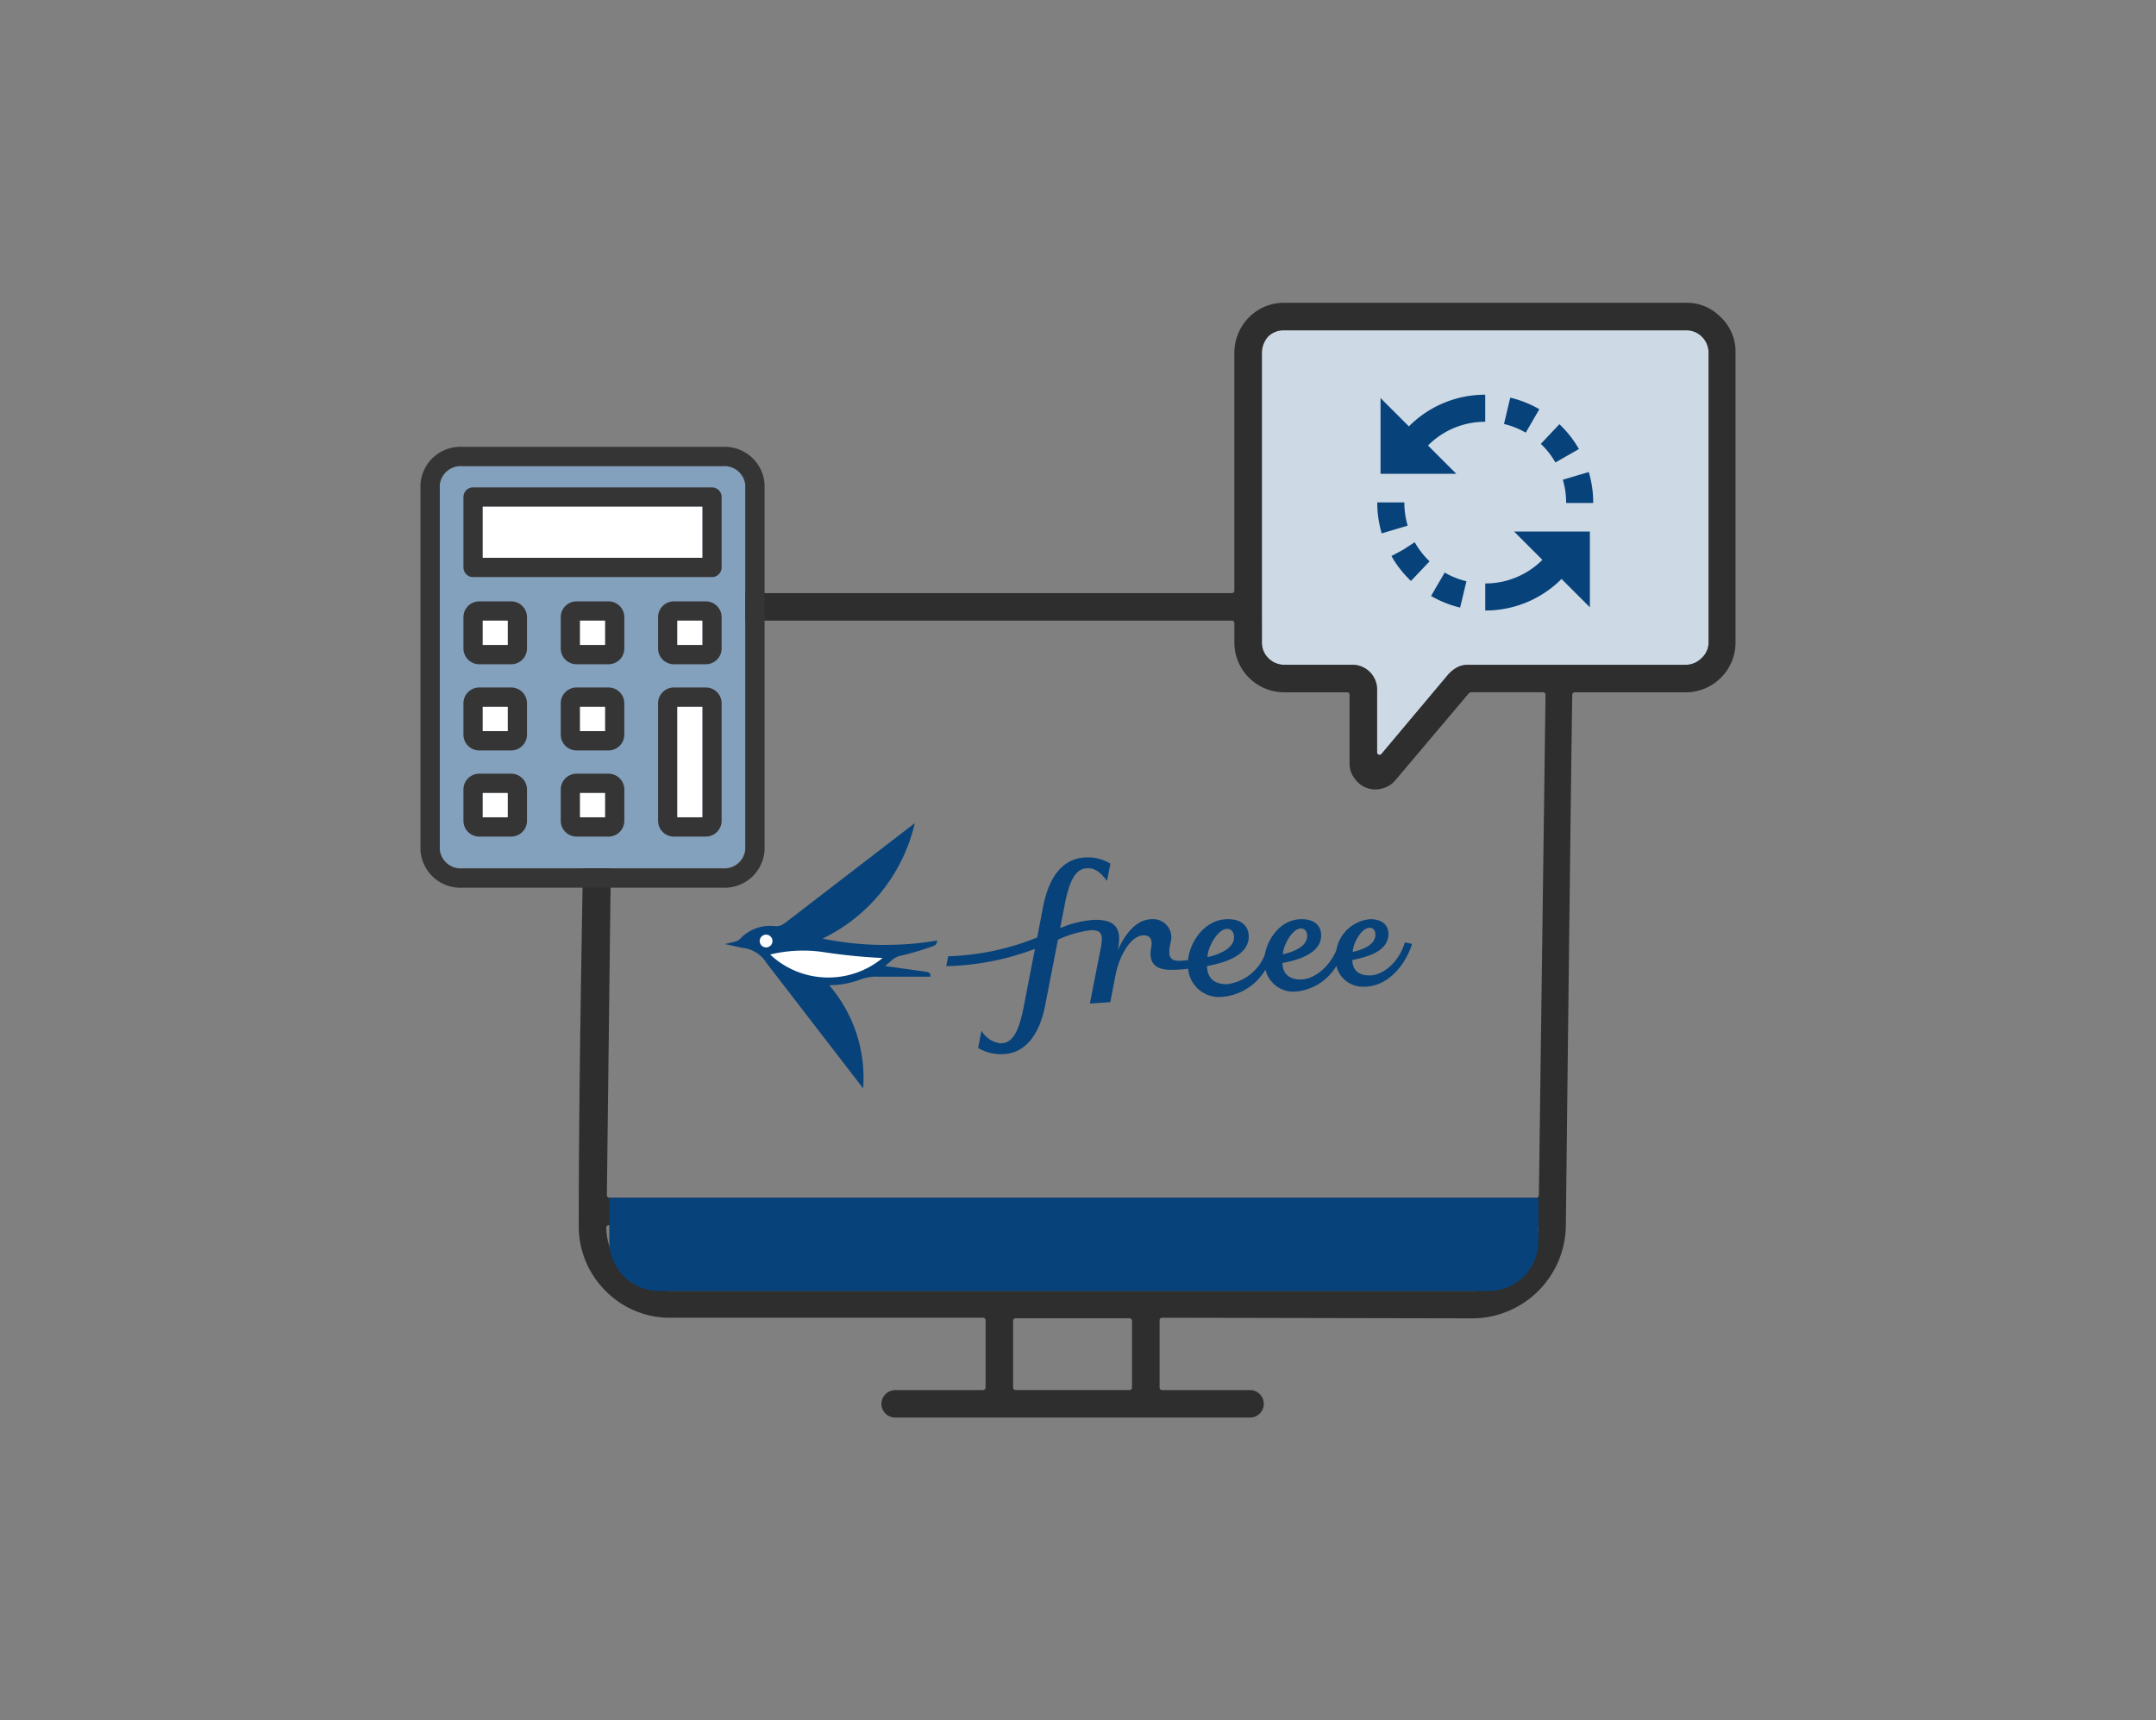 <svg xmlns="http://www.w3.org/2000/svg" xmlns:xlink="http://www.w3.org/1999/xlink" width="218" height="174" viewBox="0 0 218 174">
  <rect x="0" y="0" width="218" height="174" fill="#808080" stroke="none"/>
  <defs>
    <clipPath id="clip-path">
      <rect id="Rectangle_27005" data-name="Rectangle 27005" width="218" height="174" fill="none"/>
    </clipPath>
  </defs>
  <g id="Group_56493" data-name="Group 56493" transform="translate(0.789 30.527)">
    <g id="Group_56514" data-name="Group 56514" transform="translate(0 -30.527)">
      <g id="Component_153_66" data-name="Component 153 – 66" transform="translate(-0.789)">
        <rect id="Rectangle_26010" data-name="Rectangle 26010" width="218" height="174" fill="none"/>
        <g id="Group_57012" data-name="Group 57012">
          <g id="Group_57011" data-name="Group 57011">
            <g id="Group_57010" data-name="Group 57010" clip-path="url(#clip-path)">
              <path id="Path_22847" data-name="Path 22847" d="M127.592,35.64a2.5,2.5,0,0,1,.617-1.585,2.207,2.207,0,0,1,1.616-.647h40.643a2.209,2.209,0,0,1,1.6.63,2.271,2.271,0,0,1,.692,1.6V65.006a2.13,2.13,0,0,1-.709,1.556,2.248,2.248,0,0,1-1.585.678H148.535a2.51,2.51,0,0,0-1.128.22,3.51,3.51,0,0,0-.925.7l-6.8,8.1a.25.25,0,0,1-.192.089.254.254,0,0,1-.085-.015.249.249,0,0,1-.165-.235V69.839a2.5,2.5,0,0,0-2.6-2.6h-6.816a2.259,2.259,0,0,1-1.6-.694,2.212,2.212,0,0,1-.632-1.54Z" fill="#cdd9e4"/>
              <path id="Path_22848" data-name="Path 22848" d="M158.439,114.093c.167-14.4.445-38.507.539-43.825a.25.25,0,0,1,.25-.245h11.24a5.04,5.04,0,0,0,5.016-5.017V35.64a4.777,4.777,0,0,0-1.47-3.535L174,32.093a4.766,4.766,0,0,0-3.534-1.47H129.826a4.984,4.984,0,0,0-3.541,1.476,5.121,5.121,0,0,0-1.476,3.541v24.1a.251.251,0,0,1-.25.25H68.49a9.163,9.163,0,0,0-6.515,2.714A9.575,9.575,0,0,0,59.2,69.288c-.072,6.988-.191,14.127-.305,21.033-.185,11.1-.376,22.569-.376,33.791a9.209,9.209,0,0,0,2.714,6.452,9.083,9.083,0,0,0,6.452,2.715H99.406a.251.251,0,0,1,.25.25v6.815a.251.251,0,0,1-.25.25H90.484a1.413,1.413,0,0,0-1.362,1.423,1.4,1.4,0,0,0,1.362,1.36h35.872a1.392,1.392,0,1,0,0-2.783H117.5a.25.25,0,0,1-.25-.25v-6.815a.249.249,0,0,1,.25-.25l31.535.062a9.49,9.49,0,0,0,9.291-9.291c.014-1.163.058-4.918.116-9.957M127.592,35.64a2.5,2.5,0,0,1,.617-1.585,2.208,2.208,0,0,1,1.617-.647h40.642a2.2,2.2,0,0,1,1.6.631,2.267,2.267,0,0,1,.692,1.6V65.006a2.13,2.13,0,0,1-.709,1.556,2.248,2.248,0,0,1-1.585.678H148.536a2.507,2.507,0,0,0-1.128.22,3.519,3.519,0,0,0-.926.7l-6.8,8.1a.249.249,0,0,1-.191.089.255.255,0,0,1-.086-.015.249.249,0,0,1-.164-.235V69.839a2.5,2.5,0,0,0-2.6-2.6h-6.815a2.262,2.262,0,0,1-1.6-.694,2.216,2.216,0,0,1-.632-1.54Zm-13.13,104.7a.25.25,0,0,1-.25.25H102.689a.25.25,0,0,1-.25-.25v-6.753a.251.251,0,0,1,.25-.25h11.523a.251.251,0,0,1,.25.25Zm39.145-11.719a6.443,6.443,0,0,1-4.576,1.932H67.747a7.01,7.01,0,0,1-4.571-1.927,6.517,6.517,0,0,1-1.875-4.456.251.251,0,0,1,.25-.25h93.738a.25.25,0,0,1,.179.076.256.256,0,0,1,.071.183,6.609,6.609,0,0,1-1.932,4.442m1.994-7.732a.25.25,0,0,1-.25.247H61.613a.249.249,0,0,1-.25-.253l.619-51.547a6.335,6.335,0,0,1,2-4.638,6.153,6.153,0,0,1,4.509-1.928h56.069a.25.25,0,0,1,.25.25v1.982a5.038,5.038,0,0,0,5.017,5.017h6.38a.25.25,0,0,1,.25.25v7a2.429,2.429,0,0,0,.508,1.46,2.527,2.527,0,0,0,2.757,1.028,2.527,2.527,0,0,0,1.379-.856l7.43-8.794a.25.25,0,0,1,.191-.089h7.3a.249.249,0,0,1,.25.253Z" fill="#2e2e2e"/>
              <path id="Path_22849" data-name="Path 22849" d="M150.542,130.566H66.612a5,5,0,0,1-5-5v-4.427h93.93v4.427a5,5,0,0,1-5,5" fill="#07427a"/>
              <path id="Path_22850" data-name="Path 22850" d="M135.127,97.693a2.745,2.745,0,0,0,2.836,2.1c2.459,0,4.246-2.379,4.807-4.329l-.724-.153c-.532,1.885-2.114,3.346-3.583,3.346s-1.721-.96-1.721-1.562c2-.4,3.647-1.049,3.647-2.662,0-.734-.5-1.466-1.834-1.466a3.8,3.8,0,0,0-3.438,3.158c-.688,1.639-2.215,2.942-3.6,2.942-1.667,0-1.842-1.157-1.842-1.671,1.747-.316,3.91-1.029,3.91-2.793,0-.942-.638-1.635-1.97-1.635-2.081,0-3.421,1.9-3.717,3.567a4.739,4.739,0,0,1-3.849,3.011c-1.719,0-2-1.116-2-1.834,1.667-.316,4.214-1.016,4.214-2.989,0-.9-.563-1.755-2.1-1.755-2.456,0-3.89,2.438-4.031,4.131a6.567,6.567,0,0,1-.945.08c-1.159,0-1.018-.884-.836-1.819a1.836,1.836,0,0,0-1.868-2.392c-1.609,0-2.8,1.59-3.458,3.163.373-1.922.051-3.1-2.263-3.1a10.165,10.165,0,0,0-3.566.843l.471-2.428c.583-3,1.369-3.63,2.349-3.63.776,0,1.292.464,1.92,1.276l.337-1.744a4.41,4.41,0,0,0-2.3-.632c-2.313,0-3.854,1.682-4.5,4.984l-.6,3.119a26.038,26.038,0,0,1-9,1.9l-.195,1a27,27,0,0,0,8.97-1.748l-1.15,5.918c-.564,2.9-1.323,3.633-2.338,3.633a2.549,2.549,0,0,1-1.92-1.275c-.057.292-.338,1.743-.338,1.743a4.478,4.478,0,0,0,2.35.632c2.13,0,3.768-1.547,4.436-4.983l1.284-6.6a11.431,11.431,0,0,1,3.317-.96c1.088,0,1.288.37,1.006,1.845L110.2,101.5l2.063-.14.552-2.834c.313-1.611,1.422-3.927,2.847-3.927.718,0,.875.547.74,1.237-.348,1.793.715,2.251,1.967,2.251a11.894,11.894,0,0,0,1.765-.108,3.134,3.134,0,0,0,3.34,2.855,5.644,5.644,0,0,0,4.48-2.759,2.917,2.917,0,0,0,3.03,2.219,5.324,5.324,0,0,0,4.143-2.6m3.354-3.858c.313,0,.59.219.59.7,0,1.024-1.286,1.519-2.289,1.744,0-.784.843-2.44,1.7-2.44m-6.942.067c.335,0,.63.224.63.755,0,1.07-1.375,1.615-2.449,1.855,0-.841.933-2.61,1.819-2.61m-7.466.039c.339,0,.7.221.7.84,0,1.16-1.509,1.755-2.678,2.014,0-.983,1.03-2.854,1.981-2.854" fill="#07427a"/>
              <path id="Path_22851" data-name="Path 22851" d="M89.523,95.573a31.753,31.753,0,0,1-6.355-.639,17.273,17.273,0,0,0,9.326-11.677L79.478,93.274c-.728.56-.919.368-1.61.368A4.168,4.168,0,0,0,74.983,94.8a1.226,1.226,0,0,1-.769.464l-.91.221,1.731.38a3.221,3.221,0,0,1,2.456,1.515l9.785,12.7a14.375,14.375,0,0,0-3.431-10.432,9.365,9.365,0,0,0,3.028-.527,4.529,4.529,0,0,1,2-.334h5.187c.07-.347-.061-.451-.573-.522l-4.012-.558c.178-.127.422-.346.607-.5a2.044,2.044,0,0,1,1.1-.567,29.356,29.356,0,0,0,3.131-.935c.437-.153.368-.314.459-.584a29.819,29.819,0,0,1-5.245.442" fill="#07427a"/>
              <path id="Path_22852" data-name="Path 22852" d="M77.462,95.823a.645.645,0,1,1,.645-.645.645.645,0,0,1-.645.645" fill="#fff"/>
              <path id="Path_22853" data-name="Path 22853" d="M83.754,98.867a8.575,8.575,0,0,1-5.881-2.324,14.089,14.089,0,0,1,5.484-.232,56.19,56.19,0,0,0,5.881.582,8.569,8.569,0,0,1-5.484,1.974" fill="#fff"/>
              <path id="Path_22854" data-name="Path 22854" d="M155.645,41.389a10.929,10.929,0,0,0-2.937-1.169l-.635,2.662a8.175,8.175,0,0,1,2.2.877Z" fill="#07427a"/>
              <path id="Path_22855" data-name="Path 22855" d="M157.274,46.773l2.375-1.357-.015-.027a10.911,10.911,0,0,0-1.957-2.484l-1.88,1.988a8.174,8.174,0,0,1,1.464,1.858Z" fill="#07427a"/>
              <path id="Path_22856" data-name="Path 22856" d="M142,50.846v-.029H139.26v.029a10.869,10.869,0,0,0,.451,3.1l2.623-.781A8.116,8.116,0,0,1,142,50.846" fill="#07427a"/>
              <path id="Path_22857" data-name="Path 22857" d="M160.646,47.743l-2.623.778a8.142,8.142,0,0,1,.334,2.307v.042h2.736v-.042a10.839,10.839,0,0,0-.447-3.085" fill="#07427a"/>
              <path id="Path_22858" data-name="Path 22858" d="M144.7,60.277a10.961,10.961,0,0,0,2.937,1.174l.638-2.661a8.229,8.229,0,0,1-2.2-.88Z" fill="#07427a"/>
              <path id="Path_22859" data-name="Path 22859" d="M143.042,54.842l-1.138.746-1.211.651.048.085a10.95,10.95,0,0,0,1.924,2.435l1.884-1.985a8.176,8.176,0,0,1-1.459-1.856Z" fill="#07427a"/>
              <path id="Path_22860" data-name="Path 22860" d="M155.953,56.625l0,0a8.126,8.126,0,0,1-5.774,2.387v2.736a10.843,10.843,0,0,0,7.705-3.184l.008-.008,2.865,2.865V53.763h-7.661Z" fill="#07427a"/>
              <path id="Path_22861" data-name="Path 22861" d="M144.389,45.061l.014-.015a8.126,8.126,0,0,1,5.773-2.387V39.923a10.841,10.841,0,0,0-7.7,3.185l-.018.018-2.866-2.866v7.662h7.662Z" fill="#07427a"/>
              <path id="Path_22862" data-name="Path 22862" d="M46.751,47.145a2.131,2.131,0,0,0-2.283,1.85V85.976a2.131,2.131,0,0,0,2.283,1.854H73.074a2.13,2.13,0,0,0,2.282-1.854V48.995a2.13,2.13,0,0,0-2.282-1.85Z" fill="#83a0bc"/>
              <path id="Path_22863" data-name="Path 22863" d="M46.751,89.783a4.042,4.042,0,0,1-4.235-3.807V48.995a4.042,4.042,0,0,1,4.235-3.8H73.074a4.041,4.041,0,0,1,4.234,3.8V85.976a4.041,4.041,0,0,1-4.234,3.807Zm0-42.638a2.131,2.131,0,0,0-2.283,1.85V85.976a2.131,2.131,0,0,0,2.283,1.854H73.074a2.13,2.13,0,0,0,2.282-1.854V48.995a2.13,2.13,0,0,0-2.282-1.85Z" fill="#353535"/>
              <path id="Path_22864" data-name="Path 22864" d="M48.485,84.613a1.6,1.6,0,0,1-1.625-1.567V79.82a1.6,1.6,0,0,1,1.625-1.566h3.171a1.6,1.6,0,0,1,1.629,1.566v3.226a1.6,1.6,0,0,1-1.629,1.567Zm.328-1.953h2.52V80.207h-2.52Z" fill="#353535"/>
              <path id="Path_22865" data-name="Path 22865" d="M47.836,58.367a.977.977,0,0,1-.976-.977V50.272a.977.977,0,0,1,.976-.976H71.989a.977.977,0,0,1,.976.976V57.39a.977.977,0,0,1-.976.977Zm.977-1.953h22.2V51.248h-22.2Z" fill="#353535"/>
              <path id="Path_22866" data-name="Path 22866" d="M68.166,84.613a1.6,1.6,0,0,1-1.626-1.567V71.1a1.6,1.6,0,0,1,1.626-1.566h3.17A1.6,1.6,0,0,1,72.965,71.1V83.046a1.6,1.6,0,0,1-1.629,1.567Zm.323-1.953h2.523V71.49H68.489Z" fill="#353535"/>
              <path id="Path_22867" data-name="Path 22867" d="M58.328,67.184A1.6,1.6,0,0,1,56.7,65.616V62.391a1.6,1.6,0,0,1,1.629-1.566H61.5a1.6,1.6,0,0,1,1.627,1.566v3.225A1.6,1.6,0,0,1,61.5,67.184Zm.323-1.953h2.523V62.774H58.651Z" fill="#353535"/>
              <path id="Path_22868" data-name="Path 22868" d="M68.166,67.184a1.6,1.6,0,0,1-1.626-1.568V62.391a1.6,1.6,0,0,1,1.626-1.566h3.17a1.6,1.6,0,0,1,1.629,1.566v3.225a1.6,1.6,0,0,1-1.629,1.568Zm.323-1.953h2.523V62.774H68.489Z" fill="#353535"/>
              <path id="Path_22869" data-name="Path 22869" d="M58.328,84.613A1.6,1.6,0,0,1,56.7,83.046V79.82a1.6,1.6,0,0,1,1.629-1.566H61.5a1.6,1.6,0,0,1,1.627,1.566v3.226A1.6,1.6,0,0,1,61.5,84.613Zm.323-1.953h2.523V80.207H58.651Z" fill="#353535"/>
              <path id="Path_22870" data-name="Path 22870" d="M48.485,67.184a1.6,1.6,0,0,1-1.625-1.568V62.391a1.6,1.6,0,0,1,1.625-1.566h3.171a1.6,1.6,0,0,1,1.629,1.566v3.225a1.6,1.6,0,0,1-1.629,1.568Zm.328-1.953h2.52V62.774h-2.52Z" fill="#353535"/>
              <path id="Path_22871" data-name="Path 22871" d="M58.328,75.9A1.6,1.6,0,0,1,56.7,74.333V71.1a1.6,1.6,0,0,1,1.629-1.566H61.5A1.6,1.6,0,0,1,63.124,71.1v3.229A1.6,1.6,0,0,1,61.5,75.9Zm.323-1.953h2.523V71.49H58.651Z" fill="#353535"/>
              <path id="Path_22872" data-name="Path 22872" d="M48.485,75.9a1.6,1.6,0,0,1-1.625-1.567V71.1a1.6,1.6,0,0,1,1.625-1.566h3.171A1.6,1.6,0,0,1,53.285,71.1v3.229A1.6,1.6,0,0,1,51.656,75.9Zm.328-1.953h2.52V71.49h-2.52Z" fill="#353535"/>
              <rect id="Rectangle_26996" data-name="Rectangle 26996" width="2.52" height="2.453" transform="translate(48.813 80.207)" fill="#fff"/>
              <rect id="Rectangle_26997" data-name="Rectangle 26997" width="22.2" height="5.166" transform="translate(48.813 51.248)" fill="#fff"/>
              <rect id="Rectangle_26998" data-name="Rectangle 26998" width="2.523" height="11.17" transform="translate(68.489 71.49)" fill="#fff"/>
              <rect id="Rectangle_26999" data-name="Rectangle 26999" width="2.523" height="2.457" transform="translate(58.651 62.774)" fill="#fff"/>
              <rect id="Rectangle_27000" data-name="Rectangle 27000" width="2.523" height="2.457" transform="translate(68.489 62.774)" fill="#fff"/>
              <rect id="Rectangle_27001" data-name="Rectangle 27001" width="2.523" height="2.453" transform="translate(58.651 80.207)" fill="#fff"/>
              <rect id="Rectangle_27002" data-name="Rectangle 27002" width="2.52" height="2.457" transform="translate(48.813 62.774)" fill="#fff"/>
              <rect id="Rectangle_27003" data-name="Rectangle 27003" width="2.523" height="2.457" transform="translate(58.651 71.49)" fill="#fff"/>
              <rect id="Rectangle_27004" data-name="Rectangle 27004" width="2.52" height="2.457" transform="translate(48.813 71.49)" fill="#fff"/>
            </g>
          </g>
        </g>
      </g>
    </g>
  </g>
</svg>
